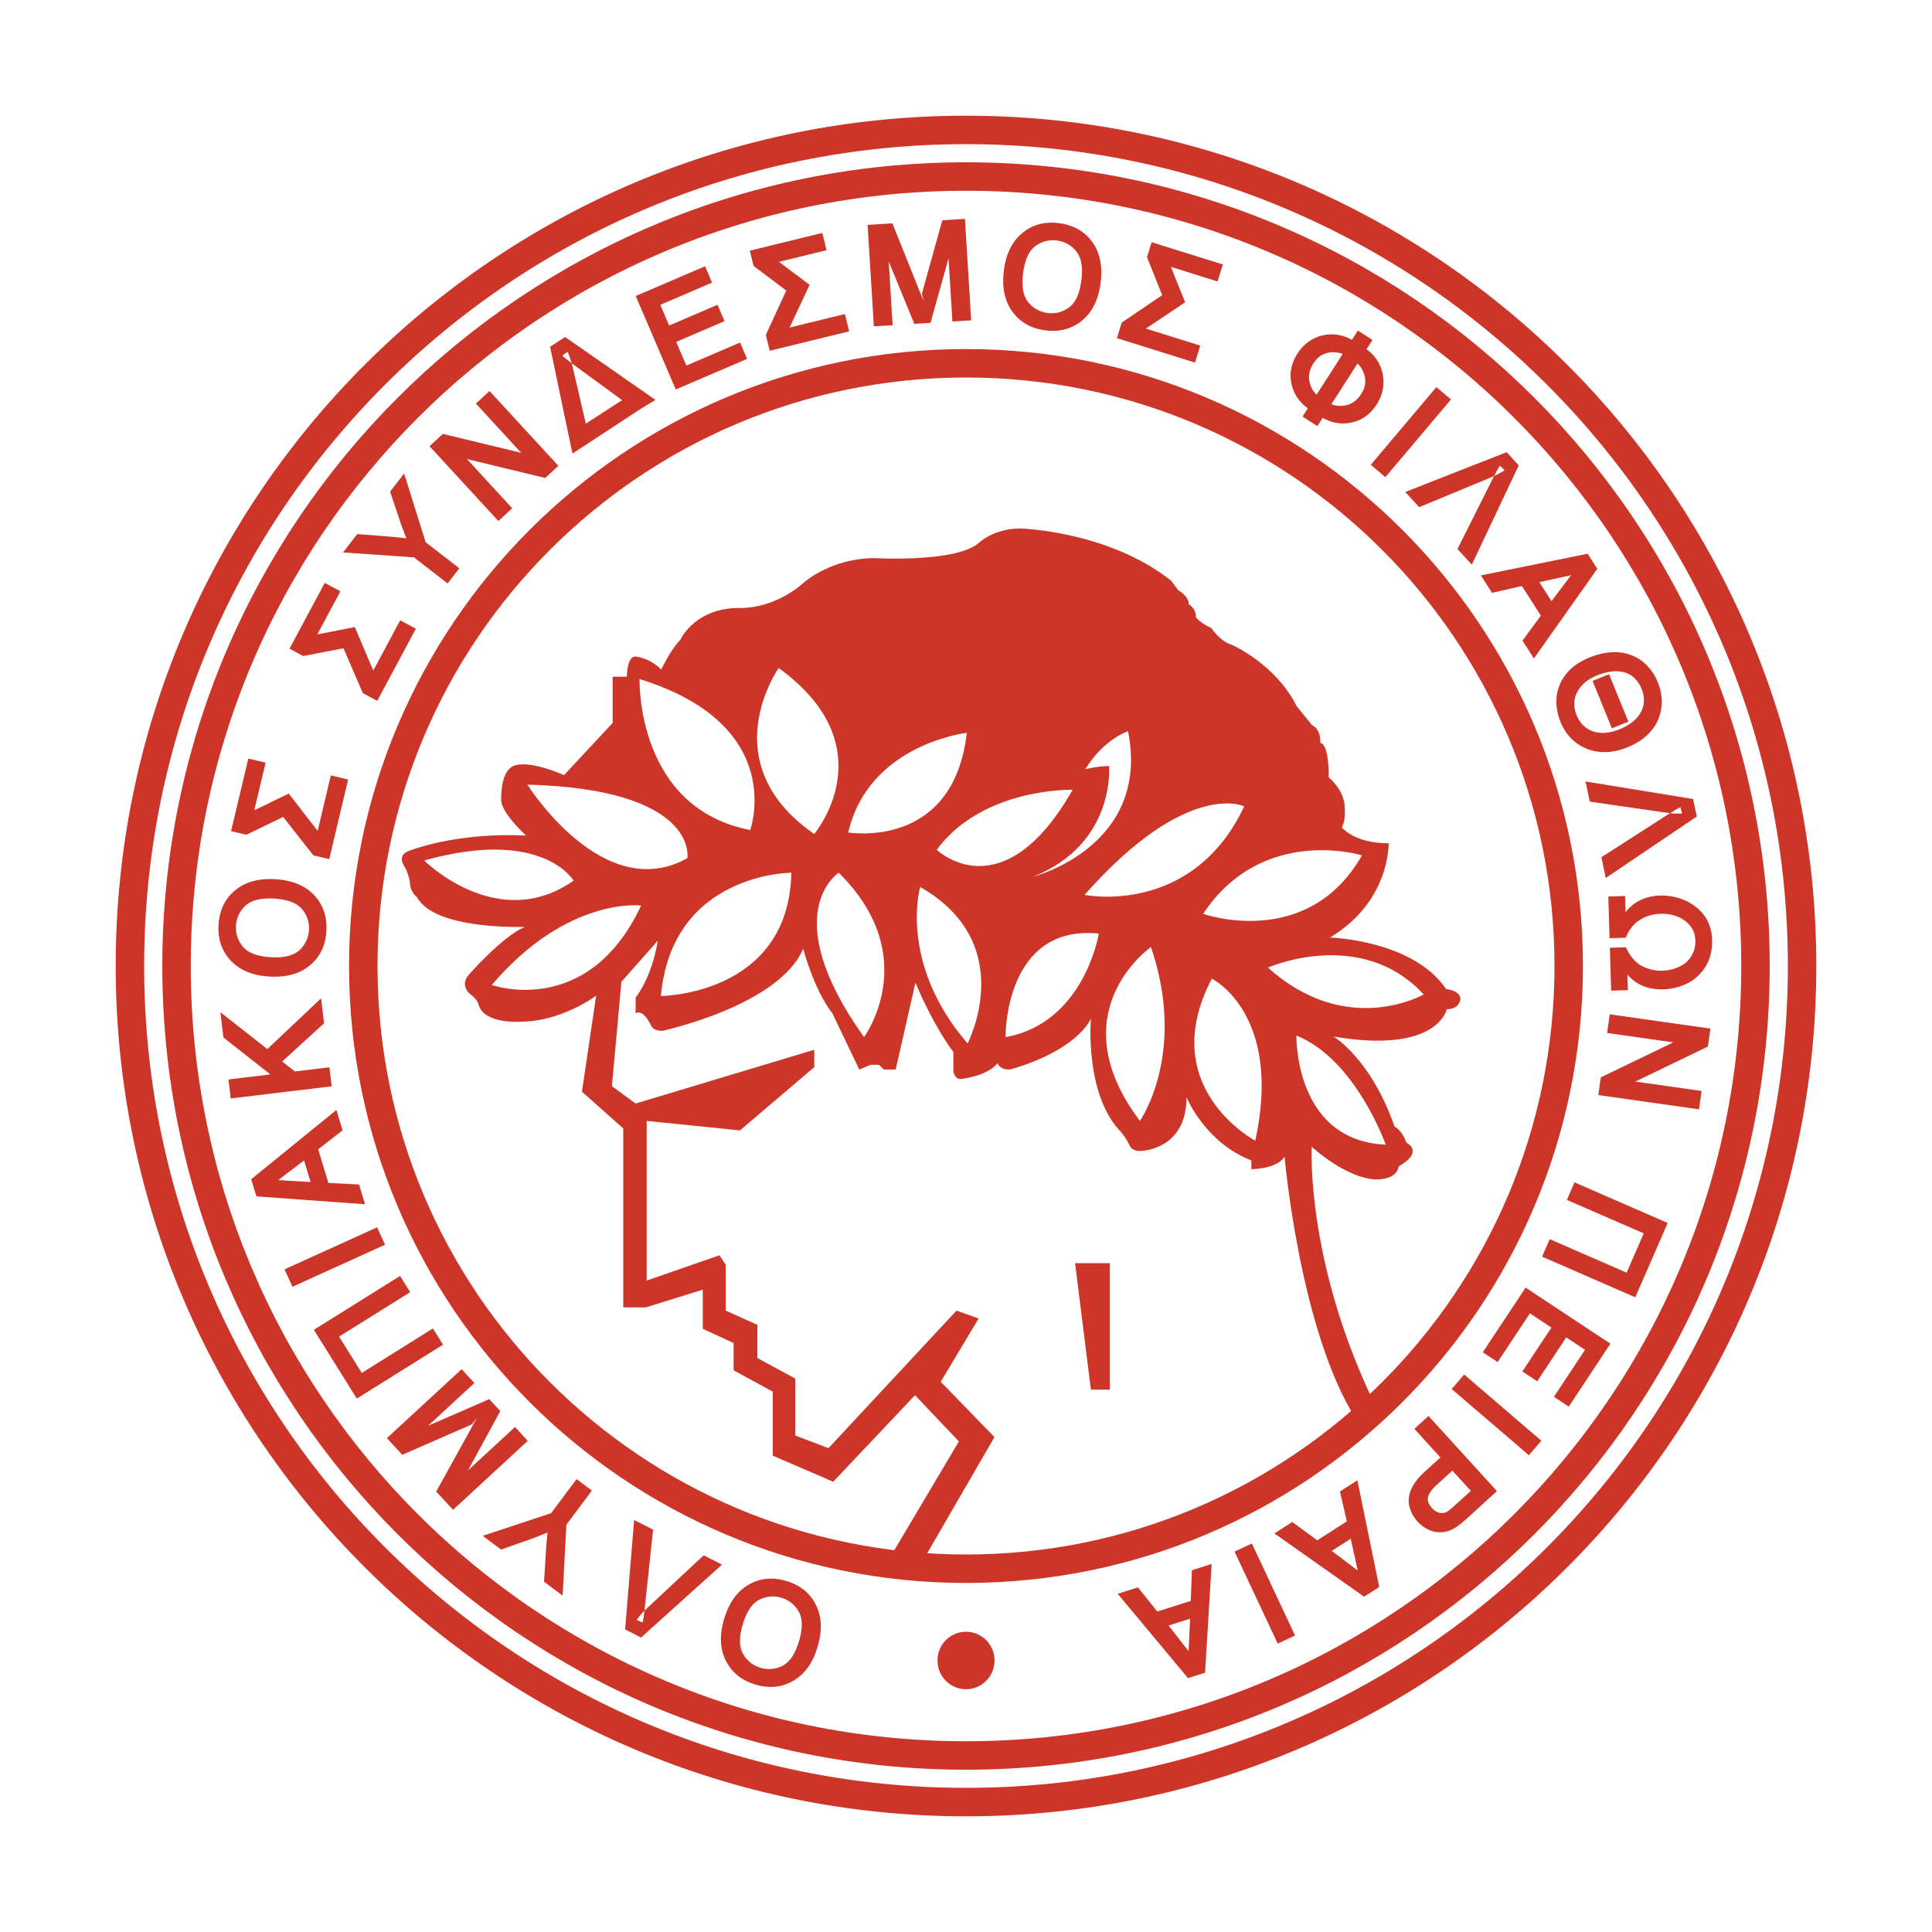<svg xmlns="http://www.w3.org/2000/svg" width="2500" height="2500" viewBox="0 0 192.756 192.756"><path fill-rule="evenodd" clip-rule="evenodd" fill="#fff" d="M0 0h192.756v192.756H0V0z"/><path d="M179.379 96.378c0 45.841-37.16 83.001-83.001 83.001-45.84 0-83.001-37.16-83.001-83.001 0-45.84 37.161-83.001 83.001-83.001 45.841 0 83.001 37.161 83.001 83.001z" fill-rule="evenodd" clip-rule="evenodd" fill="#fff"/><path d="M88.437 155.992l7.231-12.18-4.377-4.613-8.162 8.635-6.033-2.604v-6.387l-3.904-2.129v-2.721l-3.076-1.42v-3.902l-5.678 1.764h-2.257v-17.852l-4.122-3.668 1.419-9.58s-3.439 2.602-7.58 2.602c0 0-3.549.256-4.14-1.656 0 0 0-.473-.946-1.182 0 0-.966-.828 0-1.895 0 0 3.312-3.784 5.56-4.73 0 0-8.99.355-10.765-2.958 0 0-.709-.473-.709-1.537 0 0-.119-.71-.474-1.42 0 0-.946-1.163.355-1.656 0 0 4.613-1.892 11.71-1.538 0 0-2.484-2.248-2.484-3.548 0 0-.118-2.603 1.064-3.312 0 0 1.084-.926 5.206.828l4.849-5.205v-4.613h1.419s0-2.011.828-2.011c0 0 1.36.059 2.603 1.301 0 0 .946-2.011 1.893-2.958 0 0 1.419-3.194 5.915-3.194 0 0 3.312.237 6.505-2.602 0 0 2.682-2.367 6.979-2.367 0 0 8.162.474 10.41-1.537 0 0 1.459-1.419 4.139-1.419 0 0 8.754.236 15.023 5.204l.709.946s1.064.591 1.064 1.419c0 0 .711.355.711 1.301 0 0 .473.592 1.537 1.065 0 0 .828 1.301 2.012 1.656 0 0 4.377 1.892 6.506 6.151l1.537 1.893s.828.236.828 1.774c0 0 .828-.119.828 3.43 0 0 1.598 1.242 1.598 3.076 0 0 .117 1.222-.297 1.893 0 0 1.184 1.597 4.674 1.597 0 0 .176 5.797-5.855 9.404 0 0 8.279.237 11.592 5.145 0 0 1.42.119 1.42 1.006 0 0-.061 1.006-1.361 1.006 0 0-.887 4.496-11.297 2.721 0 0 3.727 2.188 6.092 8.99 0 0 .711.295 1.184 1.598 0 0 1.834.887-.77 2.365 0 0-.059 1.301-2.246 1.301 0 0-2.535.156-6.438-3.252 0 0-.607 11.432 6.273 25.646.004.001-18.198 19.71-48.702 15.929z" fill-rule="evenodd" clip-rule="evenodd" fill="#cd3529"/><path d="M92.277 155.365l6.94-11.986-5.362-5.521 3.784-6.309-2.207-.789-12.775 13.723-3.312-1.262v-5.678l-3.785-2.051v-3.312l-3.154-1.42v-4.574l-.631-.945-7.255 2.523v-15.93l9.306.947 7.412-6.309v-1.736L63.415 110.1l-2.365-1.736.946-10.408 3.627-4.1s-.429 3.301-2.208 5.678v1.576s.631-.631 1.578 1.262c0 0 .158.473 1.104.473 0 0 11.671-2.523 14.037-8.201 0 0 1.026 4.021 2.918 6.466l2.681 5.6 1.104-.475h.867l.474.475h1.183l1.972-8.676s1.498 3.787 3.785 6.941v1.971s.157.709.709.709c0 0 2.602-.236 3.706-1.576 0 0 .158.631 1.184.631 0 0 6.15-1.498 8.123-5.047 0 0-.67 7.609 3.074 11.355 0 0 .396.473.789 1.262 0 0 .158.553 1.025.553 0 0 4.652 0 4.652-5.363 0 0 1.814 4.496 6.467 6.309v.867s2.604 0 3.312-1.262c0 0 1.518 17.486 7.195 26.301 0-.001-20.208 18.491-43.077 13.68z" fill-rule="evenodd" clip-rule="evenodd" fill="#fff"/><path fill-rule="evenodd" clip-rule="evenodd" fill="#cd3529" d="M107.26 126.029l1.578 12.617h1.892v-12.617h-3.47z"/><path d="M42.32 85.85s7.333 7.335 14.904 2.011c0 0-3.075-5.322-14.904-2.011zM52.611 78.28s7.57 12.065 15.97 7.334c0 0 1.182-6.861-15.97-7.334zM49.062 98.271s9.582 3.43 14.905-7.926c0 0-7.334-.946-14.905 7.926zM63.809 67.752s-.395 12.854 11.041 15.062c0 0 3.784-10.488-11.041-15.062zM65.938 99.375s12.775-.08 13.012-12.302c0 0-11.908 0-13.012 12.302z" fill-rule="evenodd" clip-rule="evenodd" fill="#fff"/><path d="M77.688 66.648s-6.703 9.463 3.548 16.561c.001-.001 7.335-8.675-3.548-16.561zM96.457 73.115s-9.778 1.104-11.828 9.937c-.001-.001 10.487 1.813 11.828-9.937zM83.682 87.073s-6.309 4.021 2.523 16.404c0 0 5.938-8.039-2.523-16.404zM91.805 88.493s-2.208 7.57 4.731 15.613c0-.001 5.204-9.936-4.731-15.613zM100.32 103.477s-.156-11.278 9.307-10.332c0 0-1.42 8.912-9.307 10.332zM93.46 84.786s6.545 6.309 13.563-5.993c0-.001-8.988-.237-13.563 5.993zM103.082 87.467s11.75-2.997 9.463-14.511c0 0-2.416.758-4.258 3.786 0 0 1.262-.315 2.365-.315 0 0 .686 7.75-7.57 11.04zM108.207 89.281s10.725 2.208 15.93-8.832c0 0-5.678-2.761-15.93 8.832zM120.035 91.173s10.41 3.707 15.852-5.835c0 0-9.936-3.076-15.852 5.835zM114.832 94.486s-9.307 6.465-1.105 17.348c0 0 4.732-6.703 1.105-17.348zM125.24 113.807s-10.016-5.285-4.338-16.168c0 0 7.098 3.47 4.338 16.168zM126.502 96.535s9.305-4.1 15.535 2.682c0 0-7.648 4.416-15.535-2.682zM129.342 103.318s-.236 10.488 8.91 10.883c0 0-2.996-8.517-8.91-10.883z" fill-rule="evenodd" clip-rule="evenodd" fill="#fff"/><path d="M179.795 96.378c0 46.069-37.348 83.417-83.417 83.417s-83.416-37.348-83.416-83.417 37.347-83.416 83.416-83.416 83.417 37.347 83.417 83.416m-4.65 0c0 43.503-35.264 78.767-78.767 78.767-43.501 0-78.766-35.264-78.766-78.767 0-43.501 35.265-78.766 78.766-78.766 43.503 0 78.767 35.265 78.767 78.766m-18.633 0c0 33.212-26.924 60.134-60.134 60.134S36.245 129.59 36.245 96.378c0-33.21 26.923-60.133 60.133-60.133 33.21 0 60.134 26.922 60.134 60.133" fill="none" stroke="#cd3529" stroke-width="2.839" stroke-miterlimit="2.613"/><path d="M75.747 159.609c.719-.357 1.453-.426 2.204-.203.75.225 1.329.682 1.734 1.373.4.699.411 1.684.034 2.955-.377 1.27-.925 2.09-1.642 2.457-.717.359-1.453.426-2.203.203s-1.329-.68-1.735-1.373c-.399-.699-.411-1.684-.033-2.955.378-1.269.925-2.089 1.641-2.457zm-3.329 6.075c.587 1.178 1.573 1.973 2.959 2.385 1.388.412 2.647.283 3.778-.383 1.135-.656 1.939-1.781 2.412-3.371.483-1.627.428-3.023-.165-4.193-.584-1.18-1.569-1.975-2.955-2.387-1.384-.41-2.645-.283-3.781.385-1.134.658-1.943 1.801-2.426 3.424-.471 1.587-.412 2.97.178 4.14zM63.268 151.65l1.89.959-.759 7.156c-.056.547-.108.992-.155 1.332-.009.16-.053.422-.132.781l-.595-.258c.15-.209.357-.461.62-.754.1-.109.334-.336.703-.68l5.366-5.012 1.829.928-8.076 7.275-1.593-.811.902-10.916zM48.162 153.23l6.82-2.258 2.546-3.4 1.527 1.143-2.545 3.4-.377 7.08-1.854-1.387.226-3.59c.052-.635.093-1.072.123-1.314l-1.315.523-3.318 1.174-1.833-1.371zM46.057 136.604l1.273 1.379-4.629 4.273 6.114-2.664 1.098 1.191-3.221 5.918 4.689-4.328 1.273 1.381-7.454 6.879-1.68-1.82 3.527-6.377c.121-.229.209-.395.266-.496.056-.102.111-.209.167-.322a3.679 3.679 0 0 0 .081-.147 19.02 19.02 0 0 0-.445.609l-.364.174-6.616 2.891-1.535-1.662 7.456-6.879zM39.916 127.301l1.01 1.617-7.096 4.436 2.264 3.623 7.097-4.436 1.012 1.619-8.603 5.375-4.286-6.859 8.602-5.375zM37.624 122.449l.789 1.737-9.235 4.195-.789-1.736 9.235-4.196zM28.167 117.426c.18-.139.288-.223.325-.248l1.842-1.4.654 2.15-2.493-.141a6.311 6.311 0 0 0-.744-.037c.097-.076.236-.186.416-.324zm-3.105.226l.519 1.709 10.84.789-.6-1.975-3.059-.152-1.019-3.354 2.436-1.9-.616-2.029-8.501 6.912zM32.036 99.602l.299 2.488-4.179 3.816 1.266.994 3.442-.414.228 1.895-10.071 1.211-.228-1.893 4.183-.504-4.686-3.683-.304-2.526 4.683 3.682 5.367-5.066zM30.124 90.691c.512.618.746 1.318.7 2.1-.046.781-.36 1.448-.941 2.002-.59.549-1.545.784-2.868.707-1.325-.078-2.247-.423-2.769-1.038-.513-.618-.747-1.317-.701-2.099.046-.781.36-1.449.941-2.002.59-.549 1.547-.784 2.871-.707 1.323.078 2.245.424 2.767 1.037zm-6.674-1.855c-1.012.84-1.561 1.981-1.646 3.425-.084 1.445.327 2.643 1.234 3.59.898.955 2.175 1.482 3.833 1.578 1.693.102 3.042-.271 4.045-1.116 1.015-.837 1.563-1.978 1.648-3.421.084-1.441-.328-2.639-1.237-3.594-.9-.954-2.196-1.48-3.887-1.58-1.654-.096-2.984.277-3.99 1.118zM34.734 77.773l-1.887 7.941-1.584-.376-3.013-3.833-3.677 1.779-1.52-.361 1.721-7.242 1.726.41-1.126 4.745c.122-.058.237-.112.346-.166l.343-.162 2.741-1.336 2.771 3.573.118.151 1.314-5.531 1.727.408zM41.491 62.727l-3.855 7.194-1.435-.769-1.932-4.476-4.01.779-1.375-.737 3.515-6.562 1.564.838-2.304 4.298c.134-.024.259-.048.378-.071.119-.023.244-.047.373-.07l2.992-.591 1.765 4.164.075.175 2.685-5.011 1.564.839zM40.32 47.242l2.146 6.856 3.36 2.601-1.167 1.509-3.36-2.602-7.073-.491 1.418-1.832 3.585.283a38.46 38.46 0 0 1 1.312.145l-.501-1.324-1.12-3.337 1.4-1.808zM55.707 46.479l-1.311 1.205-7.809-1.884 4.516 4.911-1.383 1.271-6.865-7.466 1.332-1.225L52 45.178l-4.519-4.916 1.36-1.25 6.866 7.467zM58.447 42.268l-1.233-5.312c-.089-.38-.171-.693-.247-.942a8.744 8.744 0 0 0-.34-.917l-.524.385c.294.264.499.433.612.505.204.165.562.434 1.072.805l4.283 3.13-3.623 2.346zm-2.064-8.642l-1.5.972 2.231 10.656 6.7-4.39 1.579-.969-9.01-6.269zM74.535 35.808l-7.113 3.049-3.997-9.323 6.92-2.966.698 1.631-5.166 2.215.886 2.065 4.824-2.068.7 1.631-4.825 2.068 1.014 2.365 5.359-2.298.7 1.631zM84.722 33.058L76.794 35l-.388-1.582 2.038-4.429-3.26-2.461-.372-1.517 7.23-1.771.422 1.723-4.737 1.16c.107.083.209.161.306.233l.302.23 2.438 1.83-1.916 4.096-.081.173 5.521-1.353.425 1.726zM96.897 31.961l-1.875.116-.388-6.288-1.797 6.423-1.617.1-2.553-6.235.393 6.368-1.874.116-.625-10.124 2.472-.153 2.715 6.762c.101.238.173.411.217.518a7.4 7.4 0 0 0 .145.335c.018.05.031.087.041.107l.02.048a15.987 15.987 0 0 0-.19-.73l.096-.392 1.936-6.955 2.259-.14.625 10.124zM106.66 30.673c-.652.469-1.367.653-2.143.553-.777-.1-1.422-.458-1.934-1.077-.506-.626-.676-1.596-.506-2.91.168-1.316.578-2.212 1.227-2.69.65-.468 1.365-.653 2.143-.553.775.1 1.42.459 1.932 1.077.506.626.676 1.597.506 2.913-.168 1.314-.576 2.21-1.225 2.687zm2.311-6.528c-.768-1.068-1.867-1.695-3.303-1.878-1.436-.185-2.658.144-3.666.982-1.016.83-1.631 2.068-1.842 3.714-.217 1.683.062 3.054.836 4.113.766 1.07 1.865 1.697 3.299 1.881 1.432.185 2.656-.144 3.67-.984 1.016-.832 1.629-2.089 1.846-3.77.21-1.644-.069-2.997-.84-4.058zM119.221 36.175l-7.789-2.438.486-1.554 4.035-2.736-1.518-3.793.467-1.49 7.104 2.224-.529 1.693-4.654-1.457.141.357c.045.112.092.229.139.354l1.141 2.828-3.758 2.515-.16.105 5.426 1.698-.531 1.694zM134.332 40.425a2.585 2.585 0 0 1-1.5-.094l2.611-4.07c.371.377.609.808.715 1.293.139.588.023 1.17-.346 1.746-.384.6-.878.976-1.48 1.125zm3.598-3.205c-.221-.967-.75-1.759-1.592-2.378l.594-.926-1.459-.936-.594.926c-.924-.51-1.867-.664-2.834-.462a3.973 3.973 0 0 0-1.465.634 4.265 4.265 0 0 0-1.135 1.208c-.643 1.002-.832 2.034-.57 3.098.217.942.752 1.726 1.607 2.352l-.529.825 1.48.95.529-.825c.928.519 1.865.679 2.811.48 1.074-.205 1.934-.809 2.576-1.811.63-.981.823-2.026.581-3.135zm-7.289.837c-.117-.605.018-1.21.406-1.814.369-.578.85-.925 1.441-1.042.484-.107.977-.07 1.473.111l-2.609 4.071a2.595 2.595 0 0 1-.711-1.326zM138.221 47.603l-1.457-1.231 6.545-7.749 1.457 1.231-6.545 7.749zM146.842 56.334l-1.43-1.562 3.227-6.433c.244-.493.447-.89.613-1.192.062-.146.197-.375.398-.685l.465.45a9.298 9.298 0 0 1-.846.49 18.67 18.67 0 0 1-.898.389l-6.785 2.806-1.385-1.512 10.119-3.971 1.205 1.317-4.683 9.903zM156.434 57.805l-.246.327-1.396 1.844-1.209-1.895 2.438-.536a6.37 6.37 0 0 0 .729-.165 51.3 51.3 0 0 0-.316.425zm2.927-1.054l-.961-1.506-10.65 2.162 1.109 1.74 2.986-.679 1.887 2.955-1.834 2.488 1.139 1.786 6.324-8.946zM159.719 73.117a2.794 2.794 0 0 1-1.482-.511c-.41-.305-.725-.726-.941-1.261a2.776 2.776 0 0 1-.223-1.151c0-.401.09-.767.27-1.098.178-.374.424-.693.738-.956.32-.293.729-.541 1.227-.743a5.895 5.895 0 0 1 1.564-.409 3.186 3.186 0 0 1 1.262.117c.385.124.707.316.965.579.289.287.518.638.686 1.051.158.389.234.788.229 1.195a2.59 2.59 0 0 1-.295 1.104 3.149 3.149 0 0 1-.797.956 5.075 5.075 0 0 1-1.297.754c-.699.283-1.334.408-1.906.373zm4.65.189c.523-.494.9-1.047 1.125-1.661a4.66 4.66 0 0 0 .301-1.826 5.361 5.361 0 0 0-.396-1.742 5.063 5.063 0 0 0-1.078-1.676 4.01 4.01 0 0 0-1.578-1.032c-.564-.232-1.215-.332-1.949-.298a6.92 6.92 0 0 0-2.189.52c-1.084.441-1.891 1.021-2.42 1.743a4.34 4.34 0 0 0-.895 2.338 5.517 5.517 0 0 0 .4 2.355c.344.848.852 1.529 1.52 2.044.697.536 1.488.85 2.367.941.893.093 1.822-.057 2.789-.45.82-.331 1.488-.75 2.003-1.256zm-1.906-1.305l-1.926-4.734-1.645.667 1.926 4.735 1.645-.668zM160.205 87.597l-.434-2.074 6.057-3.887c.461-.299.84-.536 1.137-.712.129-.094.359-.223.691-.387l.17.625a9.142 9.142 0 0 1-.977-.011 18.85 18.85 0 0 1-.971-.124l-7.266-1.048-.42-2.008 10.727 1.746.367 1.749-9.081 6.131zM165.973 98.705c-.928.027-1.74-.145-2.438-.52a4.092 4.092 0 0 1-1.168-.957l.049 1.559-1.67.053-.131-4.282 1.602-.05c.398.868.906 1.478 1.523 1.832a4.141 4.141 0 0 0 2.145.504 4.032 4.032 0 0 0 1.266-.236c.438-.162.799-.363 1.08-.602.301-.269.529-.581.684-.937.166-.359.242-.771.229-1.239-.018-.579-.188-1.063-.51-1.452a3.027 3.027 0 0 0-1.271-.928 4.235 4.235 0 0 0-1.689-.281c-.76.023-1.436.221-2.031.593-.621.363-1.102.961-1.441 1.792l-1.615.05-.127-4.16 1.67-.051.049 1.616a4.496 4.496 0 0 1 1.121-1.004c.674-.41 1.451-.628 2.334-.655a5.772 5.772 0 0 1 2.412.457 4.757 4.757 0 0 1 1.963 1.501c.508.698.777 1.511.805 2.439.033 1.032-.184 1.925-.648 2.682a4.527 4.527 0 0 1-1.824 1.686 5.809 5.809 0 0 1-2.369.59zM159.463 109.254l.25-1.764 7.234-3.492-6.605-.937.263-1.86 10.043 1.424-.255 1.791-7.239 3.494 6.612.938-.26 1.828-10.043-1.422zM153.855 125.377l.762-1.748 7.672 3.346 1.707-3.918-7.67-3.344.762-1.75 9.297 4.055-3.233 7.414-9.297-4.055zM147.939 134.918l4.27-6.453 8.461 5.596-4.154 6.277-1.481-.979 3.102-4.687-1.873-1.24-2.897 4.379-1.48-.981 2.896-4.377-2.146-1.42-3.217 4.863-1.481-.978zM144.838 138.584l1.242-1.447 7.699 6.603-1.242 1.448-7.699-6.604zM142.465 149.428c.061-.379.348-.803.865-1.271l1.572-1.434 1.844 2.021-1.557 1.416c-.365.334-.645.559-.836.674-.539.246-1.033.123-1.484-.371-.328-.361-.463-.707-.404-1.035zm0 3.158c.395.207.828.301 1.301.285.48-.008.967-.164 1.459-.471.312-.199.727-.533 1.238-1l2.887-2.629-6.828-7.5-1.41 1.285 2.598 2.854-1.557 1.418c-.67.607-1.129 1.211-1.379 1.811-.246.619-.293 1.197-.141 1.74.137.514.408.996.816 1.445.293.322.631.576 1.016.762zM135.041 156.375l-.326-.246-1.848-1.395 1.895-1.211.539 2.438c.074.383.129.625.166.727l-.426-.313zm1.059 2.928l1.506-.965-2.178-10.648-1.738 1.113.684 2.986-2.953 1.889-2.49-1.83-1.785 1.143 8.954 6.312zM123.172 154.805l1.726-.811 4.309 9.184-1.727.81-4.308-9.183zM118.266 164.326a13.285 13.285 0 0 1-.254-.322l-1.422-1.824 2.143-.682-.109 2.494a6.58 6.58 0 0 0-.029.746 31.536 31.536 0 0 1-.329-.412zm.263 3.102l1.703-.541.654-10.85-1.967.625-.115 3.061-3.34 1.061-1.93-2.412-2.021.641 7.016 8.415zM99.217 165.695a2.838 2.838 0 1 1-5.677 0 2.839 2.839 0 1 1 5.677 0z" fill-rule="evenodd" clip-rule="evenodd" fill="#cd3529"/></svg>